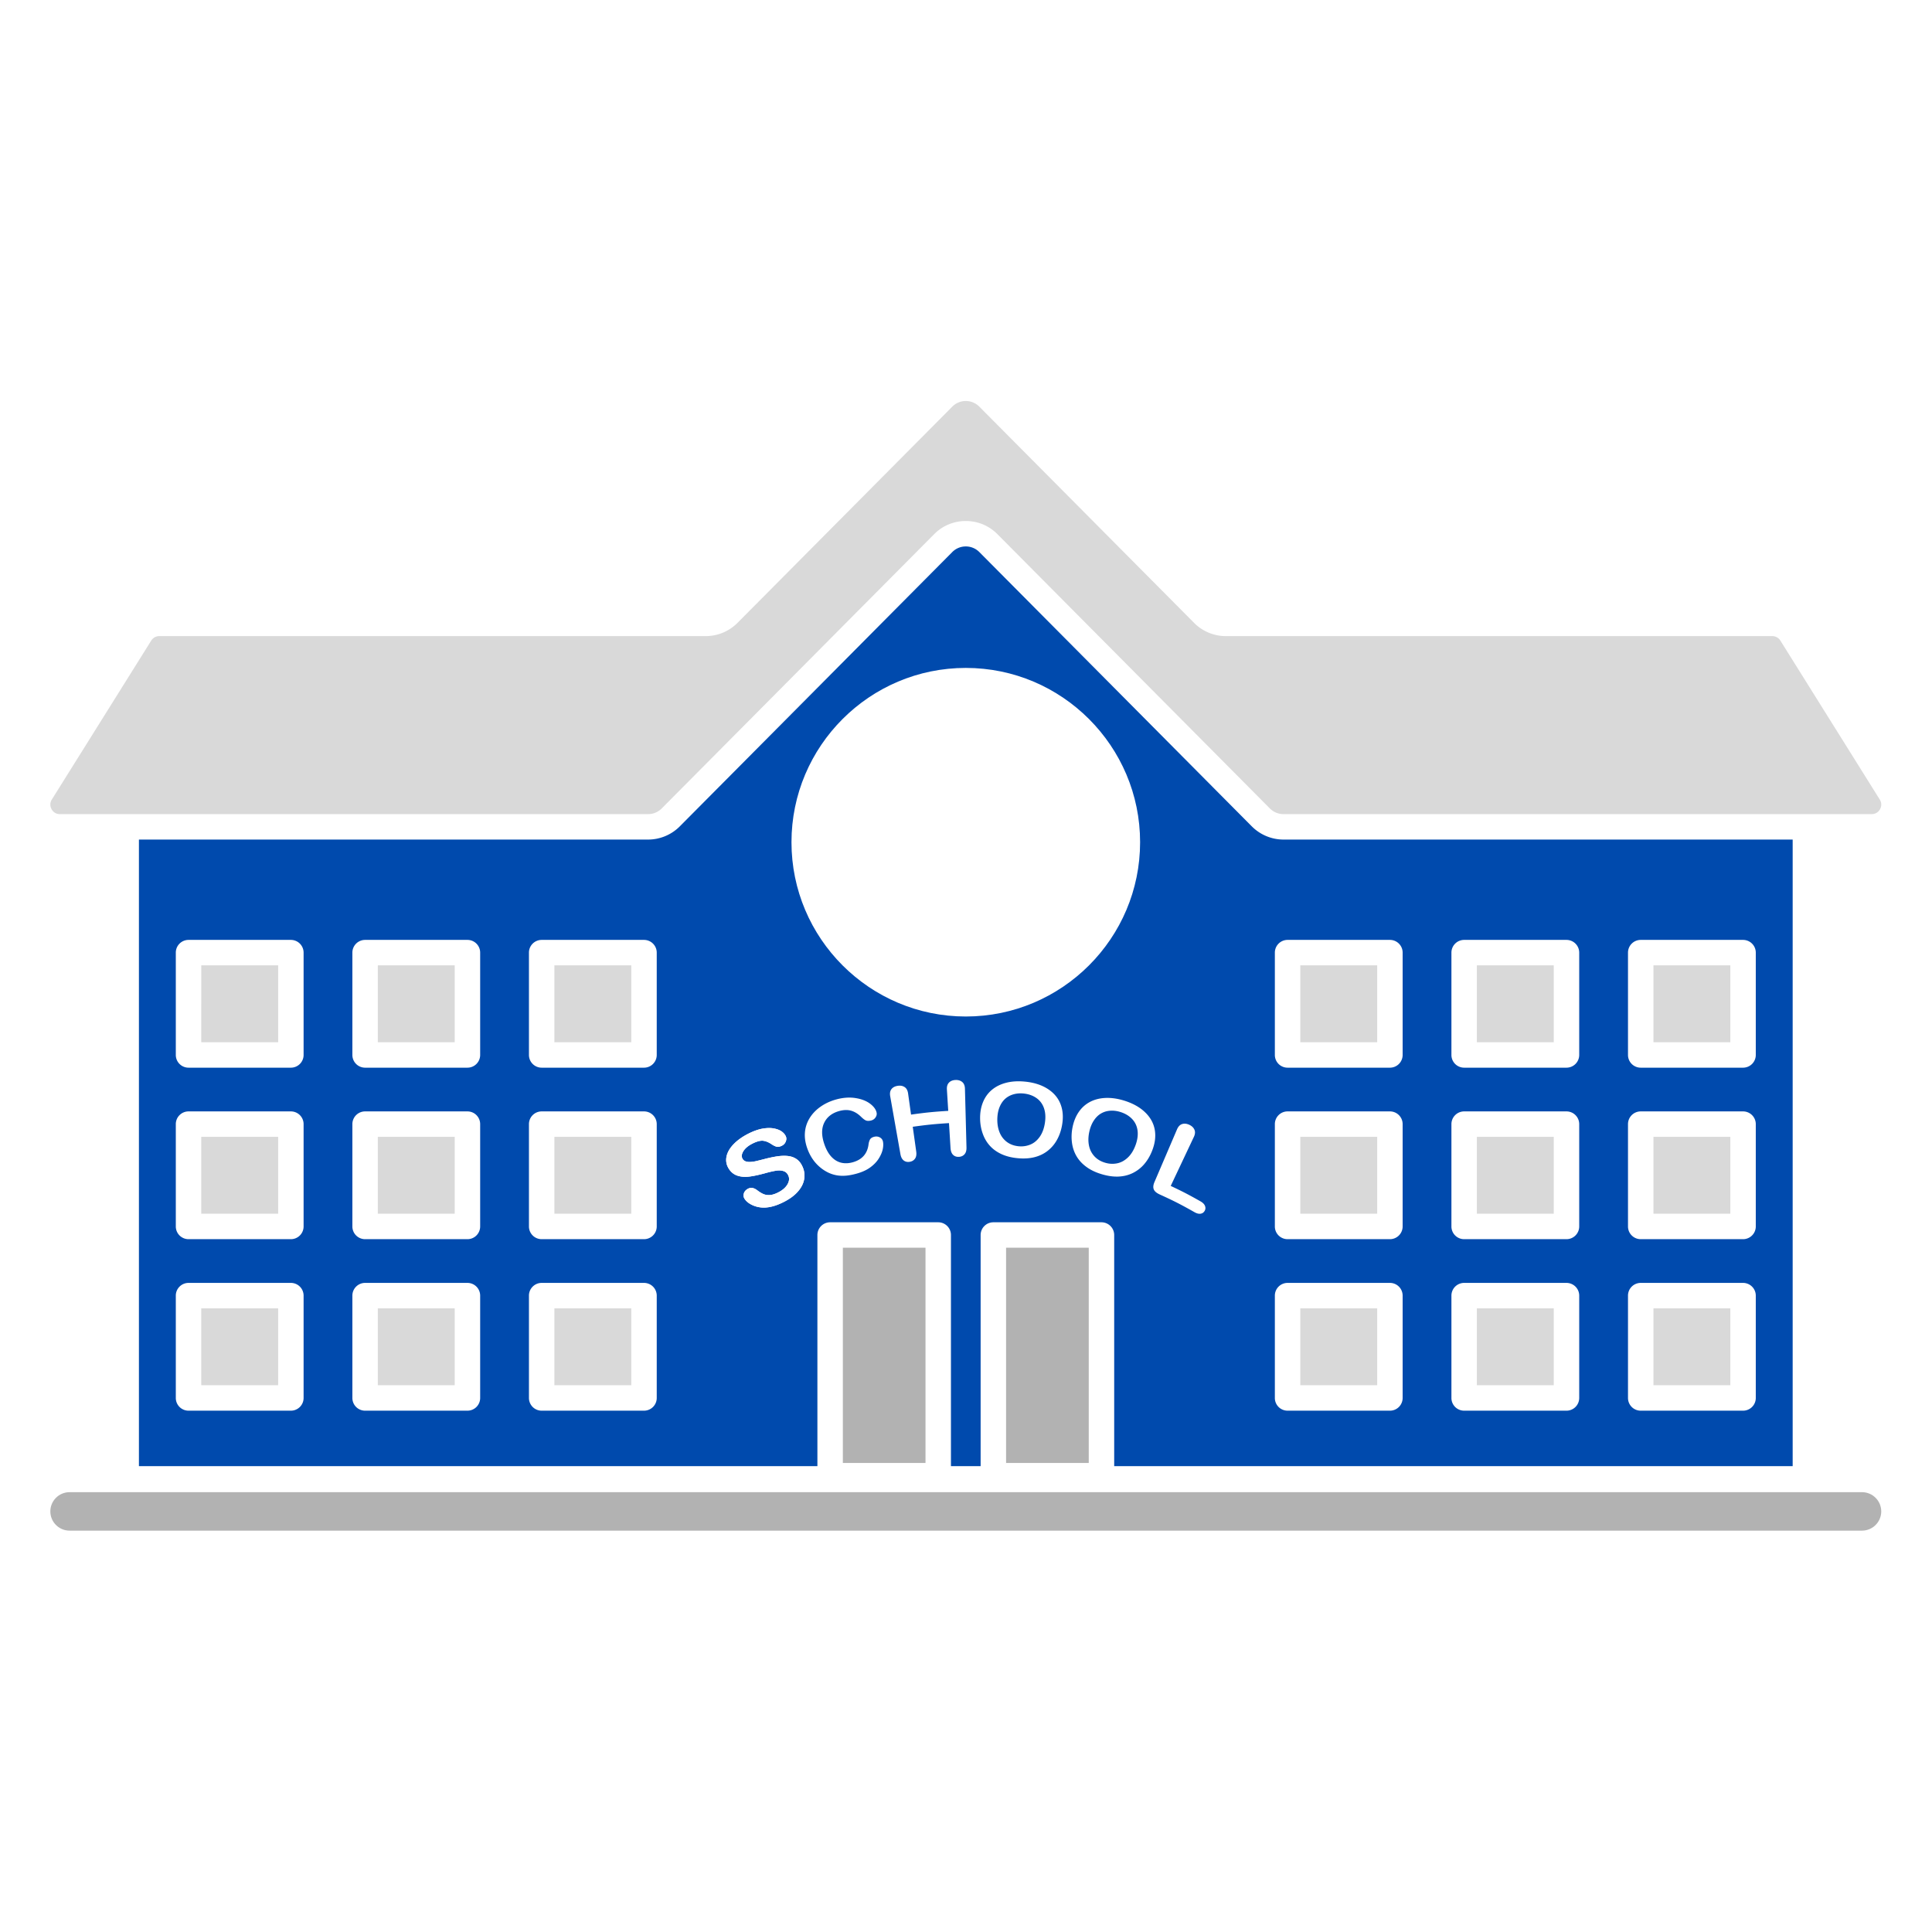 <svg xmlns="http://www.w3.org/2000/svg" width="1080" viewBox="0 0 810 810" height="1080" version="1.0"><defs><clipPath id="a"><path d="M10 157.438h790V352H10Zm0 0"/></clipPath><clipPath id="b"><path d="M10 614h790v38.438H10Zm0 0"/></clipPath></defs><path fill="#fff" d="M-81-81h972v972H-81z"/><path fill="#fff" d="M-81-81h972v972H-81z"/><path fill="#fff" d="M-81-81h972v972H-81z"/><path fill="#004aad" d="M756.918 345.105v274.926H52.906l-.144-274.613 218.37 1.324S363.22 224.07 407.454 223.676c47.535-.43 127.059 123.066 127.059 123.066l222.406-1.637"/><path fill="#b2b2b2" d="M393.36 618.695h-45.325v-100.91h45.324v100.91M461.793 618.695h-45.32v-100.91h45.32v100.91"/><path fill="#fff" d="M756.918 625.363H52.91a5.333 5.333 0 0 1-5.336-5.336v-274.93h10.672v269.598h693.34V345.098h10.668v274.93a5.33 5.33 0 0 1-5.336 5.335"/><path fill="#fff" d="M353.371 613.363h34.649v-90.246H353.37Zm39.988 10.668h-45.324a5.336 5.336 0 0 1-5.336-5.336v-100.91a5.34 5.34 0 0 1 5.336-5.336h45.324a5.337 5.337 0 0 1 5.332 5.336v100.91a5.332 5.332 0 0 1-5.332 5.336M421.805 613.363h34.656v-90.246h-34.656Zm39.988 10.668h-45.32a5.334 5.334 0 0 1-5.34-5.336v-100.91a5.339 5.339 0 0 1 5.34-5.336h45.32a5.34 5.34 0 0 1 5.336 5.336v100.91c0 2.95-2.39 5.336-5.336 5.336"/><path fill="#d9d9d9" d="M121.953 586.102h-42.91v-42.903h42.91v42.903M195.977 586.102H153.07v-42.903h42.907v42.903M270.004 586.102h-42.906v-42.903h42.906v42.903M121.953 514.195h-42.91v-42.898h42.91v42.898M195.977 514.195H153.07v-42.898h42.907v42.898M270.004 514.195h-42.906v-42.898h42.906v42.898M121.953 442.293h-42.91v-42.902h42.91v42.902M195.977 442.293H153.07v-42.902h42.907v42.902M270.004 442.293h-42.906v-42.902h42.906v42.902M582.73 586.102h-42.906v-42.903h42.906v42.903M656.758 586.102h-42.906v-42.903h42.906v42.903M730.785 586.102H687.88v-42.903h42.906v42.903M582.73 514.195h-42.906v-42.898h42.906v42.898M656.758 514.195h-42.906v-42.898h42.906v42.898M730.785 514.195H687.88v-42.898h42.906v42.898M582.73 442.293h-42.906v-42.902h42.906v42.902M656.758 442.293h-42.906v-42.902h42.906v42.902M730.785 442.293H687.88v-42.902h42.906v42.902"/><path fill="#fff" d="M84.379 580.766h32.238v-32.23H84.38Zm37.574 10.668h-42.91a5.332 5.332 0 0 1-5.336-5.332v-42.903c0-2.949 2.39-5.336 5.336-5.336h42.91a5.332 5.332 0 0 1 5.332 5.336v42.903a5.329 5.329 0 0 1-5.332 5.332M158.406 580.766h32.235v-32.23h-32.235Zm37.57 10.668H153.07a5.332 5.332 0 0 1-5.336-5.332v-42.903c0-2.949 2.391-5.336 5.336-5.336h42.907a5.333 5.333 0 0 1 5.335 5.336v42.903a5.33 5.33 0 0 1-5.335 5.332M232.434 580.766h32.234v-32.23h-32.234Zm37.57 10.668h-42.906a5.332 5.332 0 0 1-5.336-5.332v-42.903c0-2.949 2.39-5.336 5.336-5.336h42.906a5.333 5.333 0 0 1 5.336 5.336v42.903a5.33 5.33 0 0 1-5.336 5.332M84.379 508.863h32.238V476.63H84.38Zm37.574 10.668h-42.91a5.336 5.336 0 0 1-5.336-5.336v-42.898a5.338 5.338 0 0 1 5.336-5.336h42.91a5.335 5.335 0 0 1 5.332 5.336v42.898a5.332 5.332 0 0 1-5.332 5.336M158.406 508.863h32.235V476.63h-32.235Zm37.57 10.668H153.07a5.336 5.336 0 0 1-5.336-5.336v-42.898a5.338 5.338 0 0 1 5.336-5.336h42.907c2.949 0 5.335 2.39 5.335 5.336v42.898a5.333 5.333 0 0 1-5.335 5.336M232.434 508.863h32.234V476.63h-32.234Zm37.57 10.668h-42.906a5.336 5.336 0 0 1-5.336-5.336v-42.898a5.338 5.338 0 0 1 5.336-5.336h42.906c2.95 0 5.336 2.39 5.336 5.336v42.898a5.333 5.333 0 0 1-5.336 5.336M84.379 436.965h32.238v-32.238H84.38Zm37.574 10.664h-42.91a5.336 5.336 0 0 1-5.336-5.336v-42.902a5.337 5.337 0 0 1 5.336-5.332h42.91a5.334 5.334 0 0 1 5.332 5.332v42.902a5.332 5.332 0 0 1-5.332 5.336M158.406 436.965h32.235v-32.238h-32.235Zm37.57 10.664H153.07a5.336 5.336 0 0 1-5.336-5.336v-42.902a5.337 5.337 0 0 1 5.336-5.332h42.907c2.949 0 5.335 2.39 5.335 5.332v42.902a5.333 5.333 0 0 1-5.335 5.336M232.434 436.965h32.234v-32.238h-32.234Zm37.57 10.664h-42.906a5.336 5.336 0 0 1-5.336-5.336v-42.902a5.337 5.337 0 0 1 5.336-5.332h42.906c2.95 0 5.336 2.39 5.336 5.332v42.902a5.333 5.333 0 0 1-5.336 5.336M545.156 580.766h32.239v-32.23h-32.239Zm37.574 10.668h-42.906a5.327 5.327 0 0 1-5.336-5.332v-42.903a5.33 5.33 0 0 1 5.336-5.336h42.906a5.33 5.33 0 0 1 5.332 5.336v42.903a5.326 5.326 0 0 1-5.332 5.332M619.184 580.766h32.238v-32.23h-32.238Zm37.574 10.668h-42.906a5.33 5.33 0 0 1-5.336-5.332v-42.903a5.333 5.333 0 0 1 5.336-5.336h42.906a5.338 5.338 0 0 1 5.336 5.336v42.903a5.335 5.335 0 0 1-5.336 5.332M693.215 580.766h32.234v-32.23h-32.234Zm37.57 10.668H687.88a5.33 5.33 0 0 1-5.336-5.332v-42.903a5.333 5.333 0 0 1 5.336-5.336h42.906a5.338 5.338 0 0 1 5.336 5.336v42.903a5.335 5.335 0 0 1-5.336 5.332M545.156 508.863h32.239V476.63h-32.239Zm37.574 10.668h-42.906a5.33 5.33 0 0 1-5.336-5.336v-42.898a5.333 5.333 0 0 1 5.336-5.336h42.906c2.95 0 5.332 2.39 5.332 5.336v42.898a5.33 5.33 0 0 1-5.332 5.336M619.184 508.863h32.238V476.63h-32.238Zm37.574 10.668h-42.906a5.333 5.333 0 0 1-5.336-5.336v-42.898a5.336 5.336 0 0 1 5.336-5.336h42.906a5.34 5.34 0 0 1 5.336 5.336v42.898a5.338 5.338 0 0 1-5.336 5.336M693.215 508.863h32.234V476.63h-32.234Zm37.57 10.668H687.88a5.333 5.333 0 0 1-5.336-5.336v-42.898a5.336 5.336 0 0 1 5.336-5.336h42.906a5.34 5.34 0 0 1 5.336 5.336v42.898a5.338 5.338 0 0 1-5.336 5.336M545.156 436.965h32.239v-32.238h-32.239Zm37.574 10.664h-42.906a5.33 5.33 0 0 1-5.336-5.336v-42.902a5.332 5.332 0 0 1 5.336-5.332h42.906c2.95 0 5.332 2.39 5.332 5.332v42.902a5.33 5.33 0 0 1-5.332 5.336M619.184 436.965h32.238v-32.238h-32.238Zm37.574 10.664h-42.906a5.333 5.333 0 0 1-5.336-5.336v-42.902a5.335 5.335 0 0 1 5.336-5.332h42.906a5.34 5.34 0 0 1 5.336 5.332v42.902a5.338 5.338 0 0 1-5.336 5.336M693.215 436.965h32.234v-32.238h-32.234Zm37.57 10.664H687.88a5.333 5.333 0 0 1-5.336-5.336v-42.902a5.335 5.335 0 0 1 5.336-5.332h42.906a5.34 5.34 0 0 1 5.336 5.332v42.902a5.338 5.338 0 0 1-5.336 5.336M472.664 353.102c0 37.418-30.332 67.738-67.75 67.738s-67.75-30.32-67.75-67.738c0-37.41 30.332-67.743 67.75-67.743s67.75 30.332 67.75 67.743"/><path fill="#fff" d="M404.914 290.695c-34.41 0-62.414 28-62.414 62.407 0 34.414 28.004 62.406 62.414 62.406 34.414 0 62.414-27.992 62.414-62.406 0-34.407-28-62.407-62.414-62.407Zm0 135.48c-40.3 0-73.082-32.777-73.082-73.073 0-40.293 32.781-73.075 73.082-73.075 40.297 0 73.078 32.782 73.078 73.075 0 40.296-32.781 73.074-73.078 73.074"/><path fill="#fff" d="M410.246 313.68h-10.664v-8.645h10.664v8.645M380.879 311.477l4.324 7.488-4.324-7.488M380.582 321.633l-4.328-7.488 9.246-5.336 4.32 7.488-9.238 5.336M363.281 329.07l7.492 4.32-7.492-4.32M368.102 338.012l-7.485-4.32 5.332-9.243 7.488 4.328-5.335 9.235M365.484 358.438h-8.644V347.77h8.644v10.668M363.281 377.14l7.492-4.327-7.492 4.328"/><path fill="#fff" d="m365.95 381.758-5.333-9.242 7.485-4.317 5.336 9.235-7.489 4.324M380.879 394.73l4.324-7.488-4.324 7.488M385.5 397.398l-9.246-5.332 4.328-7.488 9.238 5.332-4.32 7.488M410.246 401.168h-10.664v-8.645h10.664v8.645M428.95 394.73l-4.321-7.488 4.32 7.488"/><path fill="#fff" d="m424.328 397.398-4.32-7.488 9.238-5.332 4.324 7.488-9.242 5.332M446.547 377.14l-7.492-4.327 7.492 4.328"/><path fill="#fff" d="m443.879 381.758-7.488-4.324 5.332-9.235 7.492 4.317-5.336 9.242M452.984 358.438h-8.644V347.77h8.644v10.668M446.547 329.07l-7.492 4.32 7.492-4.32M441.723 338.012l-5.332-9.235 7.488-4.328 5.336 9.242-7.492 4.32M428.95 311.477l-4.321 7.488 4.32-7.488"/><path fill="#fff" d="m429.246 321.633-9.238-5.336 4.32-7.488 9.242 5.336-4.324 7.488M405.313 318.965c.628 3.305 1.113 6.613 1.601 9.918.477 3.305.875 6.613 1.203 9.918.156 1.652.5 3.312.758 4.957.254 1.66.281 3.312.04 4.965a27.76 27.76 0 0 1-1.173 4.96c-.57 1.653-1.277 3.31-2.43 4.958h-.796c-1.153-1.649-1.86-3.305-2.43-4.957a27.09 27.09 0 0 1-1.168-4.961 16.403 16.403 0 0 1 .035-4.965c.258-1.645.602-3.305.758-4.957.324-3.305.726-6.613 1.203-9.918.488-3.305.969-6.613 1.602-9.918h.796"/><path fill="#fff" d="M439.055 353.504c-3.305.629-6.61 1.105-9.918 1.601-3.305.477-6.614.875-9.918 1.2-1.66.156-3.313.504-4.965.757a16.631 16.631 0 0 1-4.961.04 27.569 27.569 0 0 1-4.961-1.168c-1.652-.579-3.305-1.278-4.957-2.43v-.805c1.652-1.144 3.305-1.851 4.957-2.422a27.935 27.935 0 0 1 4.961-1.175 16.631 16.631 0 0 1 4.96.043c1.653.257 3.306.601 4.966.757 3.304.325 6.613.727 9.918 1.203 3.308.489 6.613.961 9.918 1.594v.805"/><path fill="#fff" d="M412.469 353.742a7.555 7.555 0 0 1-15.11 0 7.552 7.552 0 0 1 7.555-7.55 7.552 7.552 0 0 1 7.555 7.55"/><path fill="#d9d9d9" d="m792.621 332.383-41.672-66.637a9.336 9.336 0 0 0-7.918-4.387H513.914a13.337 13.337 0 0 1-9.465-3.937l-90.07-90.684c-5.219-5.25-13.715-5.25-18.93 0l-90.074 90.684a13.341 13.341 0 0 1-9.46 3.937H66.792a9.33 9.33 0 0 0-7.914 4.387l-41.672 66.637c-3.887 6.215.582 14.281 7.914 14.281h246.613c3.555 0 6.961-1.414 9.465-3.937l114.25-115.024c5.215-5.254 13.711-5.254 18.93 0l114.25 115.024a13.31 13.31 0 0 0 9.457 3.937h246.617c7.336 0 11.805-8.066 7.918-14.281"/><g clip-path="url(#a)"><path fill="#fff" d="M404.91 218.434c5.02 0 9.723 1.953 13.25 5.507l114.258 115.024a8.036 8.036 0 0 0 5.672 2.36h246.617c2.125 0 3.156-1.438 3.504-2.06.332-.62 1.02-2.257-.117-4.058l-41.664-66.633a3.99 3.99 0 0 0-3.39-1.883H513.917c-4.938 0-9.77-2.003-13.246-5.507l-90.082-90.688a7.963 7.963 0 0 0-5.676-2.367c-2.144 0-4.16.844-5.672 2.367l-90.082 90.688a18.789 18.789 0 0 1-13.246 5.507H66.797c-1.39 0-2.656.707-3.395 1.883L21.73 335.207c-1.128 1.8-.449 3.438-.109 4.059.348.62 1.375 2.058 3.5 2.058h246.617a8.038 8.038 0 0 0 5.676-2.36l114.25-115.023a18.55 18.55 0 0 1 13.246-5.507Zm379.797 133.558H538.09a18.783 18.783 0 0 1-13.242-5.512L410.59 231.457a7.962 7.962 0 0 0-5.68-2.36c-2.144 0-4.164.84-5.668 2.36L284.984 346.48a18.792 18.792 0 0 1-13.246 5.512H25.121c-5.41 0-10.207-2.824-12.828-7.558-2.625-4.73-2.477-10.301.39-14.883l41.672-66.637a14.59 14.59 0 0 1 12.442-6.89h229.117a8.071 8.071 0 0 0 5.676-2.36l90.074-90.687a18.55 18.55 0 0 1 13.246-5.508h.004c5.016 0 9.719 1.953 13.246 5.508l90.082 90.687a8.071 8.071 0 0 0 5.676 2.36h229.121c5.086 0 9.73 2.574 12.434 6.89l41.668 66.637c2.87 4.582 3.023 10.152.398 14.883-2.629 4.734-7.418 7.558-12.832 7.558"/></g><path fill="#fff" d="M336.598 489.457a8.772 8.772 0 0 1 .476 5.309c-.387 1.8-1.328 3.476-2.8 5.074-1.473 1.598-3.419 2.973-5.864 4.195-2.937 1.461-5.598 2.227-8.043 2.254-1.742.02-3.39-.332-4.941-1.05-1.547-.716-2.668-1.63-3.34-2.762-.39-.657-.465-1.38-.219-2.157.25-.773.785-1.398 1.602-1.87.66-.376 1.324-.5 1.992-.387.664.12 1.36.46 2.082 1.015.86.652 1.684 1.156 2.45 1.5.765.344 1.655.496 2.671.45 1.016-.044 2.18-.4 3.512-1.063 1.828-.914 3.133-2.016 3.926-3.348.793-1.336.937-2.594.394-3.777-.426-.945-1.094-1.567-2.012-1.856-.918-.285-1.964-.343-3.14-.16-1.176.188-2.707.531-4.594 1.059-2.527.691-4.734 1.176-6.613 1.406-1.88.234-3.57.098-5.09-.43-1.512-.53-2.735-1.558-3.649-3.113-.867-1.476-1.148-3.086-.812-4.812.34-1.739 1.305-3.465 2.91-5.153 1.61-1.695 3.762-3.238 6.445-4.582 2.145-1.062 4.122-1.738 5.895-2.039 1.777-.293 3.348-.308 4.703-.039 1.356.266 2.438.703 3.25 1.297.813.598 1.375 1.273 1.691 2.031.297.696.262 1.442-.082 2.238-.347.805-.945 1.395-1.808 1.766-.785.356-1.45.453-2.008.3-.555-.144-1.27-.476-2.062-1.007-1.106-.746-2.247-1.27-3.403-1.45-1.156-.183-2.71.192-4.637 1.157-1.789.902-3.062 1.965-3.804 3.172-.746 1.203-.867 2.258-.39 3.14.3.551.737.926 1.312 1.133.574.207 1.25.286 2.03.243a13.773 13.773 0 0 0 2.263-.313c.726-.168 1.925-.46 3.55-.883 2.032-.527 3.926-.933 5.645-1.175 1.723-.239 3.254-.258 4.594-.063 1.34.195 2.511.668 3.52 1.426 1.003.758 1.8 1.867 2.398 3.324M370.184 478.602c.199.976.156 2.078-.114 3.316-.277 1.25-.847 2.531-1.687 3.867-.844 1.332-2.008 2.535-3.5 3.633-1.488 1.094-3.317 1.937-5.5 2.562-1.656.477-3.2.786-4.645.915-1.445.125-2.82.07-4.14-.18a13.863 13.863 0 0 1-3.918-1.39 16.777 16.777 0 0 1-3.282-2.305 17.121 17.121 0 0 1-2.726-3.118 19.389 19.389 0 0 1-2.027-3.918c-.899-2.343-1.313-4.597-1.204-6.757.11-2.164.7-4.196 1.778-6.079 1.082-1.886 2.582-3.539 4.488-4.933 1.91-1.399 4.102-2.465 6.55-3.172 2.99-.863 5.798-1.082 8.376-.68 2.578.399 4.637 1.215 6.183 2.39 1.54 1.177 2.434 2.427 2.704 3.716.152.707-.012 1.386-.477 2.058-.461.664-1.094 1.082-1.914 1.27-.906.21-1.633.183-2.184-.078-.547-.266-1.21-.785-2-1.555-1.304-1.27-2.703-2.11-4.183-2.516-1.48-.402-3.176-.34-5.059.204-3 .867-5.09 2.57-6.215 5.011-1.125 2.442-1.062 5.383.117 8.82.786 2.294 1.801 4.079 3.032 5.368 1.222 1.285 2.597 2.09 4.129 2.441 1.53.344 3.144.262 4.875-.238 1.875-.54 3.343-1.402 4.433-2.617 1.082-1.211 1.766-2.75 2.035-4.61.094-.867.293-1.609.602-2.214.312-.606.95-1.02 1.906-1.239.824-.187 1.582-.082 2.281.301.696.387 1.122.96 1.286 1.727M380.723 458.453c.492 3.543.742 5.309 1.238 8.852 6.21-.871 9.336-1.184 15.594-1.57-.227-3.57-.336-5.352-.559-8.923-.078-1.269.203-2.246.871-2.925.656-.68 1.567-1.043 2.703-1.094 1.16-.055 2.11.23 2.844.84.73.605 1.117 1.558 1.145 2.847.265 9.825.39 14.739.644 24.563.04 1.289-.254 2.27-.851 2.918-.602.66-1.383 1.008-2.356 1.05-.988.048-1.789-.234-2.414-.847-.629-.61-.984-1.55-1.066-2.828-.254-4.18-.387-6.277-.649-10.465-6.094.379-9.137.688-15.191 1.531.582 4.16.875 6.23 1.457 10.387.176 1.277 0 2.274-.524 3-.527.723-1.265 1.152-2.222 1.305-.977.156-1.813-.031-2.508-.57-.695-.536-1.156-1.43-1.375-2.688-1.711-9.676-2.57-14.516-4.277-24.191-.227-1.262-.059-2.262.507-3.008.563-.746 1.434-1.215 2.598-1.395 1.145-.191 2.129-.012 2.922.512.805.52 1.293 1.422 1.469 2.7M438.105 470.594c.325-2.262.188-4.281-.437-6.055-.633-1.773-1.7-3.195-3.215-4.234-1.515-1.04-3.336-1.664-5.441-1.856-1.5-.133-2.907-.008-4.207.38-1.305.382-2.438 1.007-3.395 1.866-.957.86-1.723 1.985-2.305 3.368-.574 1.39-.894 2.96-.964 4.722-.067 1.77.113 3.38.546 4.832.426 1.453 1.055 2.676 1.891 3.664.828.989 1.785 1.754 2.883 2.297 1.094.55 2.309.875 3.648 1 1.715.156 3.332-.078 4.871-.719 1.54-.632 2.848-1.722 3.946-3.273 1.094-1.559 1.836-3.55 2.18-5.992Zm-8.64-17.145c3.93.352 7.238 1.414 9.836 3.102 2.605 1.683 4.394 3.863 5.379 6.48.988 2.617 1.16 5.54.582 8.754-.426 2.371-1.176 4.461-2.219 6.277a14.908 14.908 0 0 1-3.961 4.547c-1.598 1.215-3.418 2.067-5.492 2.575-2.067.503-4.352.632-6.887.398-2.523-.23-4.754-.777-6.726-1.664-1.97-.895-3.622-2.066-4.954-3.531-1.332-1.465-2.355-3.207-3.054-5.23-.703-2.016-1.067-4.196-1.059-6.536.012-2.398.41-4.594 1.235-6.586.82-1.992 2.02-3.676 3.617-5.039 1.605-1.363 3.554-2.367 5.867-2.988 2.312-.625 4.933-.82 7.836-.559M476.172 479.867c.75-2.16 1.008-4.164.73-6.031-.277-1.867-1.062-3.469-2.359-4.79-1.297-1.32-2.977-2.296-5.023-2.898-1.457-.433-2.872-.582-4.235-.457-1.363.118-2.601.508-3.71 1.164-1.114.653-2.095 1.602-2.93 2.856-.84 1.246-1.461 2.723-1.872 4.437-.414 1.723-.539 3.34-.402 4.848.145 1.512.527 2.832 1.156 3.965a9.063 9.063 0 0 0 2.399 2.824c.976.75 2.113 1.313 3.414 1.695 1.672.497 3.312.582 4.96.262 1.645-.32 3.16-1.125 4.544-2.433 1.394-1.309 2.508-3.122 3.328-5.442Zm-5.238-18.543c3.82 1.13 6.89 2.828 9.144 5 2.254 2.164 3.61 4.664 4.078 7.43.469 2.77.067 5.668-1.125 8.703-.883 2.25-2.027 4.145-3.41 5.73a15.016 15.016 0 0 1-4.812 3.665c-1.82.875-3.797 1.343-5.946 1.433-2.148.082-4.433-.246-6.894-.973-2.453-.722-4.555-1.695-6.32-2.96-1.77-1.262-3.172-2.73-4.208-4.434-1.027-1.695-1.703-3.602-1.996-5.719-.3-2.12-.23-4.328.23-6.62.477-2.349 1.298-4.427 2.493-6.224 1.195-1.793 2.715-3.21 4.555-4.234 1.832-1.023 3.964-1.625 6.367-1.781 2.398-.16 5.027.16 7.844.984M500.523 476.668c-3.875 8.215-5.816 12.32-9.691 20.531 5.07 2.395 7.574 3.692 12.504 6.485.984.558 1.61 1.21 1.879 1.941.27.734.21 1.422-.176 2.066-.39.664-.957 1.047-1.7 1.164-.741.114-1.593-.105-2.562-.656-5.707-3.23-8.62-4.715-14.527-7.402-1.332-.606-2.172-1.3-2.516-2.121-.343-.813-.257-1.848.278-3.098 3.781-8.832 5.672-13.25 9.453-22.078.5-1.176 1.203-1.918 2.113-2.223.906-.3 1.895-.214 2.961.262 1.082.488 1.82 1.176 2.215 2.059.402.879.32 1.902-.23 3.07"/><path fill="#b2b2b2" d="M29.172 647.059h751.484c7.371 0 13.403-6.032 13.403-13.399 0-7.37-6.032-13.398-13.403-13.398H29.172c-7.367 0-13.399 6.027-13.399 13.398 0 7.367 6.032 13.399 13.399 13.399"/><g clip-path="url(#b)"><path fill="#fff" d="M29.172 625.598c-4.45 0-8.067 3.613-8.067 8.066 0 4.445 3.618 8.063 8.067 8.063h751.48c4.45 0 8.067-3.618 8.067-8.063 0-4.453-3.617-8.066-8.067-8.066Zm751.48 26.8H29.172c-10.332 0-18.735-8.41-18.735-18.734 0-10.332 8.403-18.734 18.735-18.734h751.48c10.332 0 18.735 8.402 18.735 18.734 0 10.324-8.403 18.734-18.735 18.734"/></g><path fill="#fff" d="M336.598 489.457a8.772 8.772 0 0 1 .476 5.309c-.387 1.8-1.328 3.476-2.8 5.074-1.473 1.598-3.419 2.973-5.864 4.195-2.937 1.461-5.598 2.227-8.043 2.254-1.742.02-3.39-.332-4.941-1.05-1.547-.716-2.668-1.63-3.34-2.762-.39-.657-.465-1.38-.219-2.157.25-.773.785-1.398 1.602-1.87.66-.376 1.324-.5 1.992-.387.664.12 1.36.46 2.082 1.015.86.652 1.684 1.156 2.45 1.5.765.344 1.655.496 2.671.45 1.016-.044 2.18-.4 3.512-1.063 1.828-.914 3.133-2.016 3.926-3.348.793-1.336.937-2.594.394-3.777-.426-.945-1.094-1.567-2.012-1.856-.918-.285-1.964-.343-3.14-.16-1.176.188-2.707.531-4.594 1.059-2.527.691-4.734 1.176-6.613 1.406-1.88.234-3.57.098-5.09-.43-1.512-.53-2.735-1.558-3.649-3.113-.867-1.476-1.148-3.086-.812-4.812.34-1.739 1.305-3.465 2.91-5.153 1.61-1.695 3.762-3.238 6.445-4.582 2.145-1.062 4.122-1.738 5.895-2.039 1.777-.293 3.348-.308 4.703-.039 1.356.266 2.438.703 3.25 1.297.813.598 1.375 1.273 1.691 2.031.297.696.262 1.442-.082 2.238-.347.805-.945 1.395-1.808 1.766-.785.356-1.45.453-2.008.3-.555-.144-1.27-.476-2.062-1.007-1.106-.746-2.247-1.27-3.403-1.45-1.156-.183-2.71.192-4.637 1.157-1.789.902-3.062 1.965-3.804 3.172-.746 1.203-.867 2.258-.39 3.14.3.551.737.926 1.312 1.133.574.207 1.25.286 2.03.243a13.773 13.773 0 0 0 2.263-.313c.726-.168 1.925-.46 3.55-.883 2.032-.527 3.926-.933 5.645-1.175 1.723-.239 3.254-.258 4.594-.063 1.34.195 2.511.668 3.52 1.426 1.003.758 1.8 1.867 2.398 3.324"/></svg>